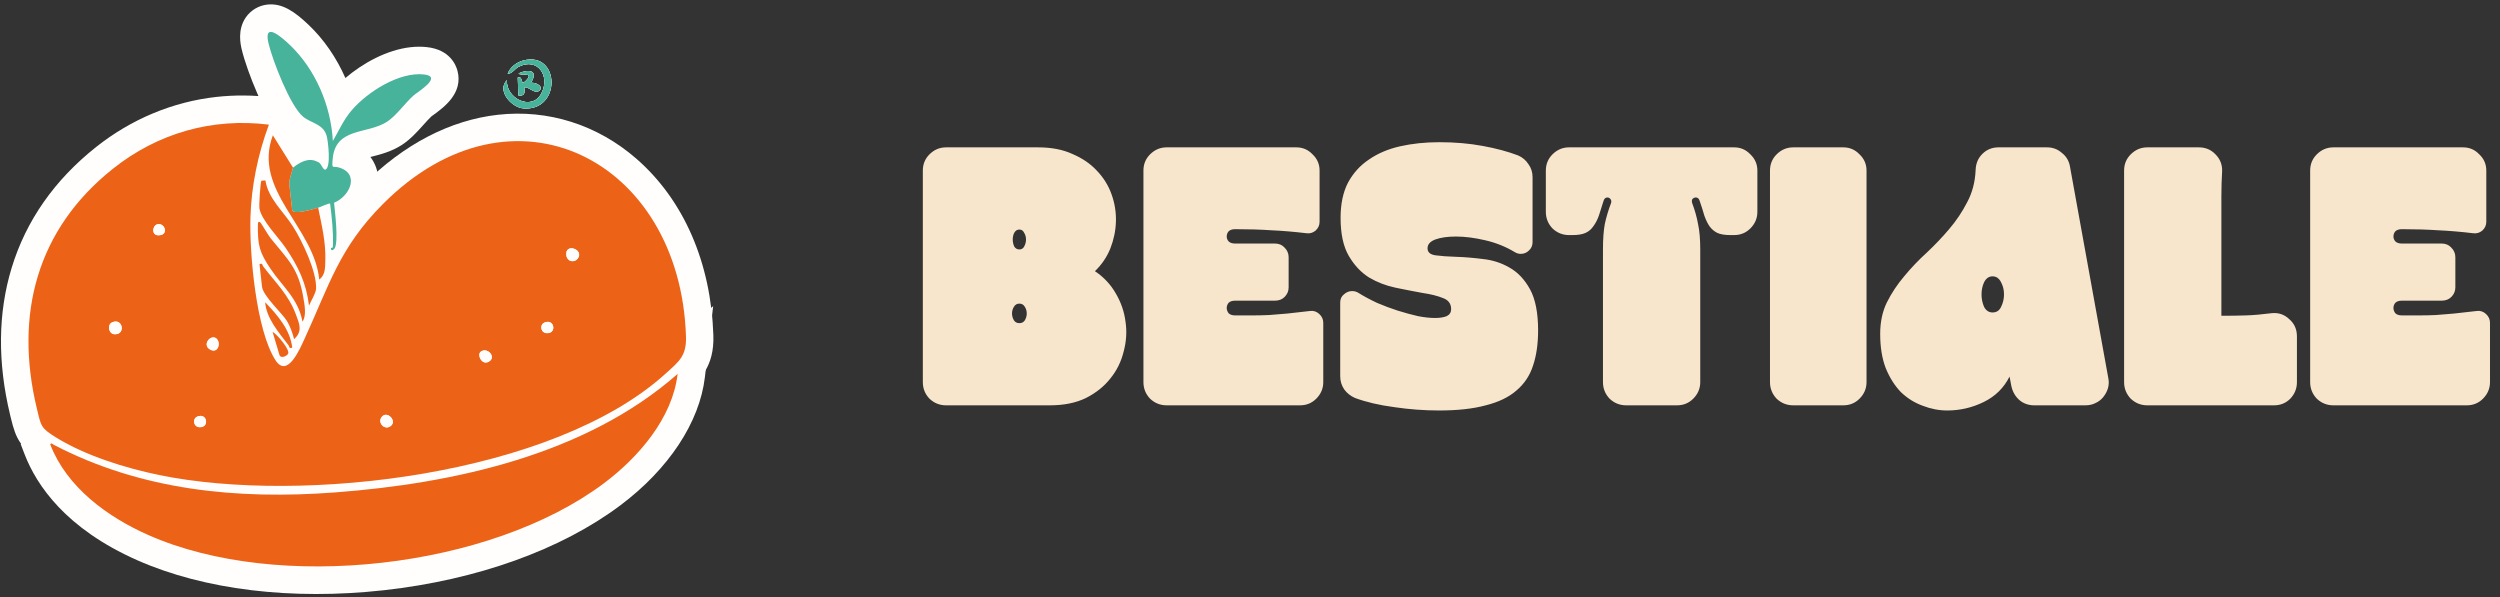 <svg width="318" height="76" viewBox="0 0 318 76" fill="none" xmlns="http://www.w3.org/2000/svg">
<rect x="0" y="0" width="318" height="76" fill="#333333" stroke="none"/>
<g clip-path="url(#clip0_528_3313)">
<path d="M47.925 64.616C37.589 65.768 27.497 65.495 19.513 63.846C16.267 63.177 10.098 61.604 5.279 58.614C2.628 56.969 2.036 55.917 1.378 53.153L1.287 52.779C-0.326 46.081 -0.26 39.787 1.482 34.072C3.308 28.077 6.924 22.904 12.225 18.699C16.7 15.148 21.982 12.946 27.503 12.331C29.84 12.07 32.24 12.089 34.631 12.387L39.024 12.934L37.47 17.088C36.179 20.54 35.443 24.236 35.342 27.782C35.251 30.941 35.653 35.865 36.47 39.615C36.733 39.015 36.987 38.428 37.238 37.847C39.422 32.791 41.311 28.425 46.218 23.498C51.344 18.354 57.262 15.276 63.337 14.598C69.723 13.885 75.968 15.864 80.921 20.166C86.956 25.404 90.443 33.4 90.741 42.677C90.869 46.646 88.983 48.342 87.322 49.84L87.009 50.123C82.679 54.048 76.77 57.339 69.447 59.896C63.052 62.129 55.614 63.761 47.928 64.619H47.925V64.616Z" fill="#FFFEFD"/>
<path d="M48.693 25.966C43.16 31.521 41.885 36.264 38.764 43.038C38.184 44.297 36.564 48.194 35.035 45.81C32.573 41.979 31.724 32.253 31.855 27.678C31.971 23.67 32.808 19.594 34.205 15.857C26.974 14.959 20.068 16.94 14.394 21.441C4.703 29.132 1.798 39.982 4.681 51.956C5.226 54.227 5.173 54.434 7.115 55.64C10.86 57.964 15.91 59.531 20.215 60.42C38.457 64.182 70.412 60.458 84.665 47.525C86.379 45.971 87.332 45.292 87.253 42.786C86.53 20.351 65.249 9.344 48.69 25.969L48.693 25.966Z" fill="#FFFEFD"/>
<path d="M48.856 75.074C37.119 76.38 25.968 75.026 17.452 71.258C8.365 67.238 4.652 61.724 3.139 57.807L2.641 56.517L3.158 55.232C3.672 53.957 4.815 53.075 6.141 52.927C6.764 52.858 7.688 52.921 8.653 53.58C17.9 58.341 28.932 60.16 42.373 59.145C43.965 59.026 45.544 58.878 47.06 58.709C63.14 56.919 75.532 52.283 83.894 44.932L90.715 38.937L89.663 47.968C88.992 53.715 85.063 59.667 78.884 64.296C71.368 69.926 60.702 73.755 48.856 75.074Z" fill="#FFFEFD"/>
<path d="M42.633 62.634C30.176 63.576 17.965 62.377 6.839 56.579C6.698 56.507 6.514 56.246 6.395 56.542C8.506 62.003 13.689 65.765 18.862 68.055C35.386 75.365 62.319 72.329 76.795 61.488C81.191 58.197 85.54 53.2 86.194 47.56C74.526 57.817 57.82 61.485 42.633 62.631V62.634Z" fill="#FFFEFD"/>
<path d="M37.131 35.9C36.943 33.949 35.696 31.952 34.374 29.835C32.112 26.214 29.298 21.708 31.435 15.983L32.858 12.177C32.817 12.082 32.773 11.985 32.729 11.888C31.88 9.953 31.09 7.72 30.758 6.332C30.608 5.707 30.154 3.801 31.282 2.193C31.915 1.292 32.905 0.705 34.001 0.582C35.888 0.372 37.467 1.461 39.252 3.16C41.205 5.013 42.799 7.347 43.934 9.922C46.164 8.025 49.207 6.338 52.237 6.002C52.941 5.924 53.634 5.921 54.292 5.993C57.178 6.307 57.983 8.207 58.193 9.008C58.945 11.859 56.444 13.665 55.103 14.639C55.016 14.701 54.941 14.755 54.878 14.802C54.587 15.072 54.236 15.465 53.866 15.876C53.092 16.736 52.215 17.716 51.149 18.413C49.821 19.283 48.395 19.645 47.252 19.933C47.208 19.946 47.164 19.955 47.117 19.968C47.709 20.75 48.06 21.689 48.12 22.719C48.217 24.427 47.458 26.167 46.164 27.461C46.409 30.344 46.334 32.062 45.594 33.349C45.419 33.657 45.156 33.99 44.82 34.295C44.714 35.488 44.319 37.143 42.699 38.365L37.72 42.111L37.125 35.9H37.131Z" fill="#FFFEFD"/>
<path d="M41.42 21.564C41.082 21.736 40.844 20.672 40.443 20.615C39.296 19.965 38.187 20.612 37.269 21.325L34.706 17.211C32.08 24.236 39.967 28.884 40.606 35.567C41.402 34.967 41.355 34.006 41.383 33.102C41.452 30.803 40.925 28.658 40.468 26.428C40.715 26.359 41.872 25.803 41.991 25.907C42.21 27.703 42.42 29.515 42.345 31.321C42.329 31.692 42.078 31.409 42.094 31.616C42.129 32.081 42.533 31.666 42.57 31.6C43.081 30.715 42.599 26.912 42.495 25.791C44.541 24.962 45.807 22.057 43.056 21.294C42.304 21.086 42.197 21.608 42.317 20.226C42.674 16.149 46.725 17.126 49.244 15.48C50.385 14.736 51.503 13.138 52.6 12.152C53.101 11.699 56.397 9.743 53.919 9.473C50.773 9.131 46.781 11.674 44.789 13.97C43.711 15.21 43.141 16.545 42.339 17.946C42.094 13.439 40.133 8.817 36.852 5.704C35.897 4.797 33.459 2.614 34.155 5.522C34.668 7.68 36.896 13.489 38.563 14.852C39.631 15.729 41.192 15.751 41.58 17.409C41.746 18.125 42.107 21.218 41.42 21.567V21.564Z" fill="#FFFEFD"/>
<path d="M35.834 39.291C35.599 37.303 34.929 35.68 33.441 33.5C33.24 33.205 32.899 32.788 32.538 32.342C31.345 30.869 29.994 29.201 29.587 27.289C29.518 26.962 29.421 26.513 29.562 24.45C29.678 22.726 29.753 21.589 30.74 20.571C31.144 20.154 31.855 19.629 32.939 19.51C33.005 19.503 33.071 19.497 33.127 19.494L36.611 18.492L37.213 22.421C37.319 23.118 38.015 24 38.751 24.933C39.234 25.543 39.729 26.174 40.19 26.893C40.227 26.953 43.931 32.803 43.686 36.955C43.62 38.079 43.125 39.04 42.731 39.816C42.665 39.944 42.565 40.139 42.536 40.208L35.837 39.294L35.834 39.291Z" fill="#FFFEFD"/>
<path d="M40.199 36.744C40.327 34.599 38.419 30.611 37.247 28.777C36.044 26.893 34.111 25.263 33.757 22.945C33.619 22.986 33.281 22.961 33.24 23.005C33.118 23.134 32.914 26.161 32.999 26.557C33.331 28.118 35.386 30.159 36.32 31.525C37.912 33.855 38.961 36.019 39.3 38.88C39.532 38.305 40.161 37.325 40.196 36.748L40.199 36.744Z" fill="#FFFEFD"/>
<path d="M35.035 41.521C34.841 40.425 34.208 39.602 33.105 38.242C32.598 37.617 32.074 36.973 31.567 36.22C29.731 33.509 29.27 31.933 29.314 28.551C29.317 28.303 29.336 27.923 29.442 27.492C29.822 25.991 31.041 24.911 32.547 24.741C33.503 24.635 34.465 24.917 35.261 25.536C35.797 25.953 36.029 26.327 36.593 27.235C36.759 27.502 37.059 27.989 37.178 28.158C37.47 28.519 37.752 28.855 38.021 29.179C39.798 31.305 41.333 33.142 42.016 37.228L42.051 37.419C42.273 38.701 42.684 41.084 41.277 42.987L36.455 49.523L35.035 41.521Z" fill="#FFFEFD"/>
<path d="M38.579 37.809C37.959 34.113 36.602 33.001 34.437 30.323C34.136 29.952 33.218 28.375 33.124 28.303C32.839 28.08 32.814 28.357 32.811 28.602C32.776 31.233 32.999 32.1 34.462 34.257C35.944 36.446 37.971 38.048 38.479 40.909C39.036 40.152 38.736 38.723 38.582 37.809H38.579Z" fill="#FFFEFD"/>
<path d="M34.007 43.933C33.898 43.465 33.666 42.89 33.55 42.698C33.428 42.529 33.033 42.08 32.767 41.781C31.438 40.28 30.066 38.729 29.859 36.851L29.226 31.135L31.946 30.262C32.243 30.168 32.525 30.105 32.807 30.074C34.368 29.901 35.8 30.702 36.489 32.068C36.771 32.429 37.062 32.781 37.366 33.148C38.597 34.64 39.992 36.33 40.9 38.751L40.957 38.902C41.446 40.192 42.589 43.213 39.722 45.757L35.336 49.648L34.007 43.933Z" fill="#FFFEFD"/>
<path d="M37.633 39.982C36.69 37.469 35.045 35.943 33.478 33.889C33.321 33.682 33.465 33.446 33.008 33.594L33.328 36.464C33.459 37.645 35.875 39.834 36.495 40.82C36.881 41.433 37.241 42.422 37.407 43.138C38.516 42.152 38.09 41.203 37.633 39.982Z" fill="#FFFEFD"/>
<path d="M66.596 13.791C71.418 14.143 71.252 6.521 66.596 7.686C65.734 7.902 64.882 8.546 64.575 9.391C65.142 9.382 65.478 8.738 66.004 8.477C68.388 7.287 70.024 9.652 68.861 11.878C67.649 14.202 64.299 12.497 64.487 10.195C63.15 11.508 65.051 13.678 66.596 13.791Z" fill="#FFFEFD"/>
<path d="M37.376 47.742C35.815 47.915 34.38 47.111 33.694 45.742C33.635 45.666 33.575 45.588 33.516 45.513C32.225 43.851 30.454 41.574 30.241 38.704L29.521 29.028L36.238 36.016C38.162 38.016 40.246 40.434 40.641 43.813L40.973 46.653L38.262 47.544C37.959 47.645 37.667 47.711 37.379 47.742H37.376Z" fill="#FFFEFD"/>
<path d="M37.172 44.221C36.9 41.897 35.27 40.054 33.723 38.446C33.876 40.497 35.487 42.331 36.702 43.926C36.859 44.13 36.718 44.372 37.169 44.221H37.172Z" fill="#FFFEFD"/>
<path d="M66.458 10.503C66.327 10.195 66.32 9.689 65.86 9.865L65.938 12.145C67.066 12.293 66.615 11.3 66.709 11.178C66.988 10.814 67.94 11.951 68.507 11.602C69.356 11.078 68.078 10.383 67.517 10.559C68.539 8.977 67.336 8.732 65.976 9.325C66.048 9.674 67.417 9.234 67.254 9.793C67.21 9.944 66.656 10.619 66.458 10.5V10.503Z" fill="#FFFEFD"/>
<path d="M36.367 48.876C34.521 49.08 32.826 48.012 32.243 46.275L32.225 46.222L28.988 35.416L36.245 39.087C37.225 39.583 38.137 40.603 38.729 41.373C39.268 42.073 40.907 44.203 39.801 46.504C39.187 47.779 37.839 48.709 36.37 48.876H36.367Z" fill="#FFFEFD"/>
<path d="M35.552 45.164C35.715 45.644 36.502 45.302 36.652 44.985C36.9 44.47 35.226 42.495 34.669 42.212L35.552 45.161V45.164Z" fill="#FFFEFD"/>
<path d="M40.468 26.424C40.716 26.355 41.872 25.799 41.991 25.903C42.21 27.7 42.42 29.512 42.345 31.317C42.33 31.688 42.079 31.405 42.094 31.612C42.129 32.077 42.533 31.663 42.571 31.597C43.081 30.711 42.599 26.908 42.495 25.787C44.541 24.958 45.807 22.053 43.056 21.29C42.304 21.082 42.198 21.604 42.317 20.222C42.674 16.146 46.725 17.122 49.245 15.477C50.385 14.733 51.504 13.134 52.6 12.148C53.101 11.696 56.398 9.739 53.919 9.469C50.773 9.127 46.782 11.671 44.789 13.966C43.711 15.207 43.141 16.541 42.339 17.942C42.094 13.436 40.133 8.813 36.853 5.701C35.897 4.793 33.459 2.61 34.155 5.519C34.669 7.676 36.897 13.486 38.563 14.849C39.632 15.725 41.192 15.747 41.581 17.405C41.747 18.121 42.107 21.214 41.421 21.563C41.082 21.736 40.844 20.671 40.443 20.615C39.297 19.965 38.187 20.611 37.269 21.324L34.706 17.21C32.081 24.235 39.967 28.883 40.606 35.566C41.402 34.966 41.355 34.005 41.383 33.101C41.452 30.802 40.926 28.657 40.468 26.428V26.424ZM64.487 10.195C63.15 11.507 65.052 13.677 66.596 13.79C71.418 14.142 71.252 6.52 66.596 7.685C65.734 7.902 64.882 8.546 64.575 9.391C65.142 9.381 65.478 8.737 66.004 8.477C68.388 7.287 70.024 9.651 68.862 11.878C67.649 14.202 64.299 12.497 64.487 10.195ZM67.514 10.559C68.536 8.976 67.332 8.731 65.973 9.325C66.045 9.673 67.414 9.234 67.251 9.793C67.207 9.943 66.653 10.619 66.455 10.499C66.324 10.191 66.317 9.686 65.857 9.862L65.935 12.142C67.063 12.289 66.612 11.297 66.706 11.175C66.985 10.81 67.937 11.947 68.504 11.598C69.353 11.074 68.075 10.38 67.514 10.556V10.559ZM34.205 15.857C26.974 14.959 20.068 16.94 14.394 21.441C4.703 29.131 1.798 39.982 4.681 51.956C5.226 54.227 5.173 54.434 7.115 55.64C10.86 57.964 15.91 59.531 20.215 60.42C38.457 64.185 70.412 60.457 84.665 47.525C86.379 45.971 87.332 45.292 87.253 42.786C86.53 20.351 65.249 9.344 48.69 25.969C43.157 31.524 41.881 36.267 38.761 43.041C38.181 44.3 36.561 48.197 35.032 45.813C32.569 41.982 31.72 32.256 31.852 27.681C31.968 23.673 32.804 19.597 34.202 15.86L34.205 15.857ZM33.76 22.945C33.622 22.986 33.284 22.96 33.243 23.005C33.121 23.133 32.917 26.161 33.002 26.556C33.334 28.117 35.389 30.158 36.323 31.524C37.915 33.855 38.964 36.019 39.303 38.879C39.535 38.305 40.164 37.325 40.199 36.747C40.327 34.602 38.419 30.614 37.247 28.78C36.044 26.895 34.111 25.266 33.757 22.948L33.76 22.945ZM33.121 28.299C32.836 28.076 32.811 28.353 32.808 28.598C32.773 31.229 32.996 32.096 34.459 34.254C35.941 36.442 37.968 38.044 38.476 40.905C39.033 40.148 38.733 38.719 38.579 37.805C37.959 34.109 36.602 32.997 34.437 30.319C34.136 29.948 33.218 28.372 33.124 28.299H33.121ZM33.008 33.594L33.328 36.464C33.459 37.645 35.875 39.834 36.495 40.82C36.881 41.433 37.241 42.422 37.407 43.138C38.516 42.152 38.09 41.203 37.633 39.982C36.69 37.469 35.045 35.943 33.478 33.889C33.322 33.682 33.466 33.447 33.008 33.594ZM37.172 44.221C36.9 41.897 35.27 40.054 33.722 38.446C33.876 40.497 35.486 42.328 36.702 43.926C36.859 44.13 36.718 44.372 37.169 44.221H37.172ZM34.669 42.211L35.552 45.16C35.715 45.641 36.502 45.298 36.652 44.981C36.9 44.466 35.227 42.491 34.669 42.208V42.211ZM86.194 47.563C74.526 57.819 57.82 61.487 42.633 62.634C30.176 63.576 17.966 62.376 6.84 56.579C6.699 56.507 6.514 56.246 6.395 56.541C8.506 62.002 13.689 65.765 18.862 68.054C35.386 75.365 62.319 72.328 76.795 61.491C81.191 58.196 85.54 53.203 86.194 47.563Z" fill="#FFFEFD"/>
<path d="M34.205 15.857C32.808 19.594 31.971 23.671 31.855 27.678C31.724 32.253 32.573 41.979 35.035 45.811C36.568 48.194 38.184 44.297 38.764 43.038C41.881 36.261 43.16 31.519 48.693 25.966C65.252 9.341 86.533 20.348 87.257 42.783C87.338 45.289 86.382 45.968 84.668 47.522C70.412 60.452 38.457 64.179 20.218 60.417C15.913 59.528 10.863 57.961 7.118 55.637C5.176 54.431 5.229 54.224 4.684 51.953C1.801 39.982 4.703 29.129 14.397 21.438C20.071 16.938 26.977 14.956 34.208 15.854L34.205 15.857ZM19.93 28.563C19.372 28.786 19.253 29.983 20.218 29.93C21.581 29.854 20.883 28.18 19.93 28.563ZM73.464 32.916C74.407 31.735 71.794 30.825 72.048 32.508C72.167 33.287 73.044 33.444 73.464 32.916ZM14.284 40.993C13.61 41.276 13.786 42.494 14.604 42.516C15.998 42.554 15.619 40.431 14.284 40.993ZM27.516 43.053C26.808 42.469 25.62 43.898 26.776 44.486C27.76 44.985 28.13 43.562 27.516 43.053ZM69.263 41.031C68.595 41.317 68.78 42.353 69.56 42.378C70.851 42.422 70.513 40.497 69.263 41.031ZM61.144 44.746C60.63 45.157 61.364 46.643 62.304 45.914C63.093 45.302 61.921 44.124 61.144 44.746ZM25.097 52.993C24.429 53.279 24.614 54.315 25.394 54.34C26.685 54.384 26.347 52.459 25.097 52.993ZM48.558 53.034C47.975 53.769 48.922 54.786 49.699 54.186C50.538 53.536 49.232 52.186 48.558 53.034Z" fill="#EC6318"/>
<path d="M86.194 47.563C85.536 53.207 81.191 58.2 76.795 61.491C62.322 72.329 35.386 75.366 18.862 68.055C13.689 65.765 8.506 62.003 6.395 56.542C6.514 56.247 6.698 56.504 6.839 56.579C17.965 62.377 30.176 63.573 42.633 62.634C57.82 61.488 74.526 57.82 86.194 47.563Z" fill="#EC6318"/>
<path d="M37.269 21.324C38.187 20.611 39.296 19.965 40.443 20.615C40.844 20.671 41.085 21.733 41.42 21.563C42.107 21.214 41.749 18.121 41.58 17.405C41.192 15.747 39.631 15.722 38.563 14.849C36.899 13.483 34.672 7.673 34.155 5.519C33.459 2.61 35.897 4.793 36.852 5.701C40.13 8.816 42.094 13.436 42.339 17.942C43.141 16.545 43.711 15.21 44.789 13.966C46.781 11.674 50.773 9.127 53.919 9.469C56.4 9.739 53.101 11.696 52.6 12.148C51.503 13.137 50.385 14.733 49.244 15.477C46.725 17.122 42.674 16.146 42.317 20.222C42.197 21.604 42.304 21.082 43.056 21.29C45.807 22.053 44.541 24.958 42.495 25.787C42.599 26.908 43.081 30.711 42.57 31.597C42.53 31.666 42.129 32.077 42.094 31.612C42.078 31.405 42.329 31.688 42.345 31.317C42.42 29.512 42.21 27.7 41.991 25.903C41.872 25.799 40.715 26.355 40.468 26.424C40.014 26.553 37.238 27.398 37.162 26.704L36.796 23.4C36.739 22.895 37.156 21.858 37.269 21.324Z" fill="#47B39A"/>
<path d="M37.269 21.324C37.157 21.861 36.74 22.895 36.796 23.4L37.163 26.704C37.238 27.395 40.014 26.55 40.468 26.424C40.926 28.654 41.449 30.799 41.383 33.098C41.355 34.002 41.405 34.963 40.606 35.563C39.967 28.883 32.084 24.232 34.706 17.207L37.269 21.321V21.324Z" fill="#EC6318"/>
<path d="M33.76 22.945C34.114 25.263 36.044 26.893 37.25 28.777C38.422 30.611 40.327 34.6 40.202 36.745C40.167 37.322 39.538 38.302 39.306 38.877C38.967 36.016 37.915 33.852 36.326 31.522C35.392 30.156 33.337 28.115 33.005 26.554C32.92 26.161 33.124 23.131 33.246 23.002C33.287 22.958 33.622 22.983 33.763 22.942L33.76 22.945Z" fill="#EC6318"/>
<path d="M33.121 28.299C33.215 28.375 34.136 29.948 34.434 30.319C36.596 32.998 37.956 34.109 38.576 37.806C38.729 38.716 39.03 40.148 38.472 40.905C37.965 38.044 35.938 36.443 34.456 34.254C32.996 32.096 32.77 31.229 32.804 28.598C32.808 28.353 32.833 28.08 33.118 28.299H33.121Z" fill="#EC6318"/>
<path d="M33.008 33.594C33.465 33.447 33.321 33.685 33.478 33.89C35.045 35.944 36.686 37.47 37.633 39.982C38.09 41.201 38.519 42.152 37.407 43.138C37.241 42.422 36.881 41.433 36.495 40.821C35.875 39.831 33.459 37.646 33.328 36.465L33.008 33.594Z" fill="#EC6318"/>
<path d="M64.487 10.195C64.299 12.497 67.649 14.202 68.861 11.878C70.024 9.652 68.388 7.287 66.004 8.477C65.478 8.738 65.145 9.382 64.575 9.391C64.879 8.543 65.734 7.899 66.596 7.686C71.252 6.521 71.418 14.143 66.596 13.791C65.051 13.678 63.146 11.508 64.487 10.195Z" fill="#47B39A"/>
<path d="M37.172 44.221C36.718 44.372 36.859 44.13 36.705 43.926C35.49 42.328 33.879 40.497 33.726 38.446C35.27 40.054 36.903 41.901 37.175 44.221H37.172Z" fill="#EC6318"/>
<path d="M67.514 10.559C68.075 10.383 69.353 11.078 68.504 11.602C67.937 11.951 66.984 10.811 66.706 11.178C66.612 11.3 67.063 12.293 65.935 12.145L65.856 9.865C66.32 9.686 66.323 10.195 66.455 10.503C66.652 10.622 67.207 9.947 67.251 9.796C67.414 9.234 66.044 9.677 65.972 9.328C67.332 8.735 68.535 8.977 67.514 10.562V10.559Z" fill="#47B39A"/>
<path d="M34.669 42.212C35.23 42.495 36.9 44.47 36.652 44.985C36.498 45.302 35.712 45.644 35.552 45.164L34.669 42.215V42.212Z" fill="#EC6318"/>
<path d="M14.284 40.993C15.619 40.431 15.998 42.554 14.604 42.516C13.786 42.494 13.614 41.276 14.284 40.993Z" fill="#FFFEFD"/>
<path d="M73.464 32.916C73.041 33.444 72.164 33.287 72.048 32.508C71.794 30.825 74.407 31.738 73.464 32.916Z" fill="#FFFEFD"/>
<path d="M27.515 43.054C28.133 43.562 27.76 44.985 26.776 44.486C25.62 43.898 26.807 42.469 27.515 43.054Z" fill="#FFFEFD"/>
<path d="M48.558 53.034C49.229 52.183 50.538 53.536 49.699 54.186C48.922 54.786 47.978 53.772 48.558 53.034Z" fill="#FFFEFD"/>
<path d="M61.144 44.746C61.921 44.124 63.093 45.298 62.303 45.914C61.364 46.646 60.63 45.157 61.144 44.746Z" fill="#FFFEFD"/>
<path d="M69.263 41.031C70.513 40.497 70.851 42.422 69.56 42.378C68.78 42.353 68.595 41.316 69.263 41.031Z" fill="#FFFEFD"/>
<path d="M25.097 52.993C26.347 52.459 26.685 54.384 25.394 54.34C24.614 54.315 24.429 53.279 25.097 52.993Z" fill="#FFFEFD"/>
<path d="M19.93 28.563C20.883 28.18 21.581 29.854 20.218 29.929C19.253 29.983 19.372 28.786 19.93 28.563Z" fill="#FFFEFD"/>
</g>
<path d="M139.275 34.494C140.4 35.244 141.29 36.197 141.946 37.354C142.603 38.479 143.009 39.666 143.165 40.916C143.353 42.166 143.275 43.432 142.931 44.713C142.618 45.994 142.056 47.135 141.243 48.135C140.462 49.135 139.431 49.963 138.15 50.619C136.868 51.244 135.337 51.557 133.556 51.557H120.337C119.525 51.557 118.821 51.276 118.228 50.713C117.665 50.119 117.384 49.416 117.384 48.604V21.698C117.384 20.885 117.665 20.198 118.228 19.635C118.821 19.041 119.525 18.744 120.337 18.744H132.056C133.743 18.744 135.196 19.026 136.415 19.588C137.665 20.119 138.696 20.823 139.509 21.698C140.353 22.573 140.978 23.573 141.384 24.698C141.79 25.823 141.978 26.979 141.946 28.166C141.915 29.323 141.681 30.463 141.243 31.588C140.806 32.682 140.15 33.651 139.275 34.494ZM129.665 29.198C129.384 29.198 129.165 29.338 129.009 29.619C128.884 29.869 128.821 30.151 128.821 30.463C128.821 30.776 128.884 31.073 129.009 31.354C129.165 31.604 129.384 31.729 129.665 31.729C129.946 31.729 130.15 31.604 130.275 31.354C130.431 31.073 130.509 30.776 130.509 30.463C130.509 30.151 130.431 29.869 130.275 29.619C130.15 29.338 129.946 29.198 129.665 29.198ZM129.665 41.104C129.978 41.104 130.212 40.979 130.368 40.729C130.525 40.447 130.603 40.166 130.603 39.885C130.603 39.572 130.525 39.291 130.368 39.041C130.212 38.76 129.978 38.619 129.665 38.619C129.353 38.619 129.118 38.76 128.962 39.041C128.806 39.291 128.728 39.572 128.728 39.885C128.728 40.166 128.806 40.447 128.962 40.729C129.118 40.979 129.353 41.104 129.665 41.104ZM168.32 48.604C168.32 49.416 168.023 50.119 167.429 50.713C166.867 51.276 166.179 51.557 165.367 51.557H148.398C147.586 51.557 146.882 51.276 146.289 50.713C145.726 50.119 145.445 49.416 145.445 48.604V21.698C145.445 20.885 145.726 20.198 146.289 19.635C146.882 19.041 147.586 18.744 148.398 18.744H164.898C165.711 18.744 166.398 19.041 166.961 19.635C167.554 20.198 167.851 20.885 167.851 21.698V28.213C167.851 28.651 167.679 29.026 167.336 29.338C166.992 29.619 166.601 29.729 166.164 29.666C164.601 29.479 163.117 29.354 161.711 29.291C160.336 29.198 158.804 29.151 157.117 29.151C156.742 29.151 156.461 29.244 156.273 29.432C156.117 29.619 156.039 29.838 156.039 30.088C156.039 30.307 156.117 30.51 156.273 30.698C156.461 30.885 156.742 30.979 157.117 30.979H162.179C162.679 30.979 163.086 31.151 163.398 31.494C163.742 31.838 163.914 32.244 163.914 32.713V36.557C163.914 37.026 163.742 37.432 163.398 37.776C163.086 38.088 162.679 38.244 162.179 38.244H157.117C156.742 38.244 156.461 38.338 156.273 38.526C156.117 38.713 156.039 38.932 156.039 39.182C156.039 39.401 156.117 39.619 156.273 39.838C156.461 40.026 156.742 40.119 157.117 40.119C157.929 40.119 158.664 40.119 159.32 40.119C160.007 40.119 160.711 40.104 161.429 40.072C162.148 40.01 162.914 39.947 163.726 39.885C164.57 39.791 165.539 39.682 166.632 39.557C167.07 39.494 167.461 39.619 167.804 39.932C168.148 40.244 168.32 40.619 168.32 41.057V48.604ZM181.584 31.588C181.584 32.088 181.928 32.385 182.615 32.479C183.303 32.572 184.162 32.635 185.193 32.666C186.256 32.697 187.397 32.791 188.615 32.947C189.834 33.072 190.959 33.432 191.99 34.026C193.053 34.619 193.928 35.541 194.615 36.791C195.303 38.041 195.647 39.791 195.647 42.041C195.647 43.76 195.428 45.26 194.99 46.541C194.584 47.791 193.881 48.838 192.881 49.682C191.912 50.526 190.615 51.151 188.99 51.557C187.397 51.994 185.412 52.213 183.037 52.213C181.162 52.213 179.272 52.072 177.365 51.791C175.459 51.541 173.787 51.151 172.35 50.619C171.787 50.369 171.334 50.01 170.99 49.541C170.647 49.041 170.475 48.479 170.475 47.854V38.479C170.475 38.041 170.631 37.697 170.943 37.447C171.256 37.166 171.6 37.026 171.975 37.026C172.256 37.026 172.506 37.088 172.725 37.213C173.475 37.682 174.287 38.119 175.162 38.526C176.037 38.901 176.912 39.229 177.787 39.51C178.693 39.791 179.553 40.026 180.365 40.213C181.178 40.369 181.897 40.447 182.522 40.447C183.147 40.447 183.647 40.369 184.022 40.213C184.397 40.026 184.584 39.729 184.584 39.322C184.584 38.635 184.24 38.166 183.553 37.916C182.865 37.635 181.99 37.416 180.928 37.26C179.897 37.072 178.772 36.854 177.553 36.604C176.334 36.354 175.193 35.916 174.131 35.291C173.1 34.635 172.24 33.713 171.553 32.526C170.865 31.338 170.522 29.729 170.522 27.698C170.522 25.948 170.834 24.463 171.459 23.244C172.115 22.026 173.006 21.041 174.131 20.291C175.256 19.51 176.584 18.948 178.115 18.604C179.647 18.26 181.303 18.088 183.084 18.088C185.053 18.088 186.881 18.244 188.568 18.557C190.287 18.869 191.803 19.276 193.115 19.776C193.678 20.026 194.115 20.401 194.428 20.901C194.772 21.369 194.943 21.916 194.943 22.541V30.791C194.943 31.229 194.787 31.588 194.475 31.869C194.193 32.151 193.85 32.291 193.443 32.291C193.193 32.291 192.959 32.229 192.74 32.104C191.553 31.385 190.272 30.869 188.897 30.557C187.553 30.244 186.318 30.088 185.193 30.088C184.131 30.088 183.256 30.213 182.568 30.463C181.912 30.713 181.584 31.088 181.584 31.588ZM220.584 18.744C221.397 18.744 222.084 19.041 222.647 19.635C223.241 20.198 223.538 20.885 223.538 21.698V26.948C223.538 27.76 223.241 28.463 222.647 29.057C222.084 29.619 221.397 29.901 220.584 29.901H220.069C219.381 29.901 218.834 29.807 218.428 29.619C218.053 29.432 217.725 29.151 217.444 28.776C217.194 28.401 216.975 27.948 216.788 27.416C216.631 26.854 216.428 26.213 216.178 25.494C216.084 25.244 215.928 25.119 215.709 25.119C215.553 25.119 215.413 25.182 215.288 25.307C215.194 25.432 215.178 25.604 215.241 25.823C215.584 26.729 215.834 27.619 215.991 28.494C216.178 29.338 216.272 30.416 216.272 31.729V48.604C216.272 49.416 215.975 50.119 215.381 50.713C214.819 51.276 214.131 51.557 213.319 51.557H206.85C206.038 51.557 205.334 51.276 204.741 50.713C204.178 50.119 203.897 49.416 203.897 48.604V31.729C203.897 30.416 203.975 29.338 204.131 28.494C204.319 27.619 204.584 26.729 204.928 25.823C204.991 25.604 204.959 25.432 204.834 25.307C204.741 25.182 204.616 25.119 204.459 25.119C204.241 25.119 204.084 25.244 203.991 25.494C203.772 26.213 203.569 26.854 203.381 27.416C203.194 27.948 202.959 28.401 202.678 28.776C202.428 29.151 202.1 29.432 201.694 29.619C201.288 29.807 200.741 29.901 200.053 29.901H199.584C198.772 29.901 198.069 29.619 197.475 29.057C196.913 28.463 196.631 27.76 196.631 26.948V21.698C196.631 20.885 196.913 20.198 197.475 19.635C198.069 19.041 198.772 18.744 199.584 18.744H220.584ZM228.095 51.557C227.282 51.557 226.579 51.276 225.985 50.713C225.423 50.119 225.142 49.416 225.142 48.604V21.698C225.142 20.885 225.423 20.198 225.985 19.635C226.579 19.041 227.282 18.744 228.095 18.744H234.47C235.282 18.744 235.97 19.041 236.532 19.635C237.126 20.198 237.423 20.885 237.423 21.698V48.604C237.423 49.416 237.126 50.119 236.532 50.713C235.97 51.276 235.282 51.557 234.47 51.557H228.095ZM268.175 48.088C268.269 48.526 268.253 48.963 268.128 49.401C268.003 49.807 267.8 50.182 267.519 50.526C267.269 50.838 266.941 51.088 266.535 51.276C266.16 51.463 265.738 51.557 265.269 51.557H258.753C258.035 51.557 257.41 51.338 256.878 50.901C256.347 50.432 256.003 49.838 255.847 49.119L255.613 47.901C254.894 49.338 253.8 50.416 252.332 51.135C250.863 51.854 249.316 52.213 247.691 52.213C246.628 52.213 245.582 52.01 244.55 51.604C243.519 51.229 242.597 50.651 241.785 49.869C241.003 49.057 240.363 48.041 239.863 46.822C239.394 45.604 239.16 44.151 239.16 42.463C239.16 40.963 239.441 39.635 240.003 38.479C240.597 37.291 241.332 36.182 242.207 35.151C243.082 34.088 244.035 33.088 245.066 32.151C246.097 31.182 247.05 30.182 247.925 29.151C248.832 28.088 249.597 26.948 250.222 25.729C250.878 24.51 251.238 23.135 251.3 21.604C251.332 20.791 251.613 20.119 252.144 19.588C252.707 19.026 253.394 18.744 254.207 18.744H260.394C261.113 18.744 261.738 18.979 262.269 19.448C262.832 19.885 263.175 20.463 263.3 21.182L268.175 48.088ZM253.457 39.744C253.957 39.744 254.316 39.51 254.535 39.041C254.785 38.541 254.91 38.01 254.91 37.447C254.91 36.885 254.785 36.369 254.535 35.901C254.285 35.401 253.925 35.151 253.457 35.151C252.988 35.151 252.628 35.401 252.378 35.901C252.16 36.369 252.05 36.885 252.05 37.447C252.05 38.01 252.16 38.541 252.378 39.041C252.628 39.51 252.988 39.744 253.457 39.744ZM288.935 39.838C289.81 39.744 290.56 39.994 291.185 40.588C291.842 41.151 292.17 41.885 292.17 42.791V48.604C292.17 49.416 291.889 50.119 291.326 50.713C290.764 51.276 290.076 51.557 289.264 51.557H273.139C272.326 51.557 271.623 51.276 271.029 50.713C270.467 50.119 270.185 49.416 270.185 48.604V21.698C270.185 20.885 270.467 20.198 271.029 19.635C271.623 19.041 272.326 18.744 273.139 18.744H279.701C280.545 18.744 281.248 19.041 281.81 19.635C282.404 20.229 282.685 20.948 282.654 21.791C282.592 22.823 282.56 23.885 282.56 24.979C282.56 26.041 282.56 27.119 282.56 28.213V40.166C283.685 40.166 284.732 40.151 285.701 40.119C286.67 40.088 287.748 39.994 288.935 39.838ZM316.727 48.604C316.727 49.416 316.43 50.119 315.836 50.713C315.274 51.276 314.586 51.557 313.774 51.557H296.805C295.992 51.557 295.289 51.276 294.696 50.713C294.133 50.119 293.852 49.416 293.852 48.604V21.698C293.852 20.885 294.133 20.198 294.696 19.635C295.289 19.041 295.992 18.744 296.805 18.744H313.305C314.117 18.744 314.805 19.041 315.367 19.635C315.961 20.198 316.258 20.885 316.258 21.698V28.213C316.258 28.651 316.086 29.026 315.742 29.338C315.399 29.619 315.008 29.729 314.571 29.666C313.008 29.479 311.524 29.354 310.117 29.291C308.742 29.198 307.211 29.151 305.524 29.151C305.149 29.151 304.867 29.244 304.68 29.432C304.524 29.619 304.446 29.838 304.446 30.088C304.446 30.307 304.524 30.51 304.68 30.698C304.867 30.885 305.149 30.979 305.524 30.979H310.586C311.086 30.979 311.492 31.151 311.805 31.494C312.149 31.838 312.321 32.244 312.321 32.713V36.557C312.321 37.026 312.149 37.432 311.805 37.776C311.492 38.088 311.086 38.244 310.586 38.244H305.524C305.149 38.244 304.867 38.338 304.68 38.526C304.524 38.713 304.446 38.932 304.446 39.182C304.446 39.401 304.524 39.619 304.68 39.838C304.867 40.026 305.149 40.119 305.524 40.119C306.336 40.119 307.071 40.119 307.727 40.119C308.414 40.119 309.117 40.104 309.836 40.072C310.555 40.01 311.321 39.947 312.133 39.885C312.977 39.791 313.946 39.682 315.039 39.557C315.477 39.494 315.867 39.619 316.211 39.932C316.555 40.244 316.727 40.619 316.727 41.057V48.604Z" fill="#F7E5CC"/>
<defs>
<clipPath id="clip0_528_3313">
<rect width="90.625" height="75" fill="white" transform="translate(0.125 0.557)"/>
</clipPath>
</defs>
</svg>
